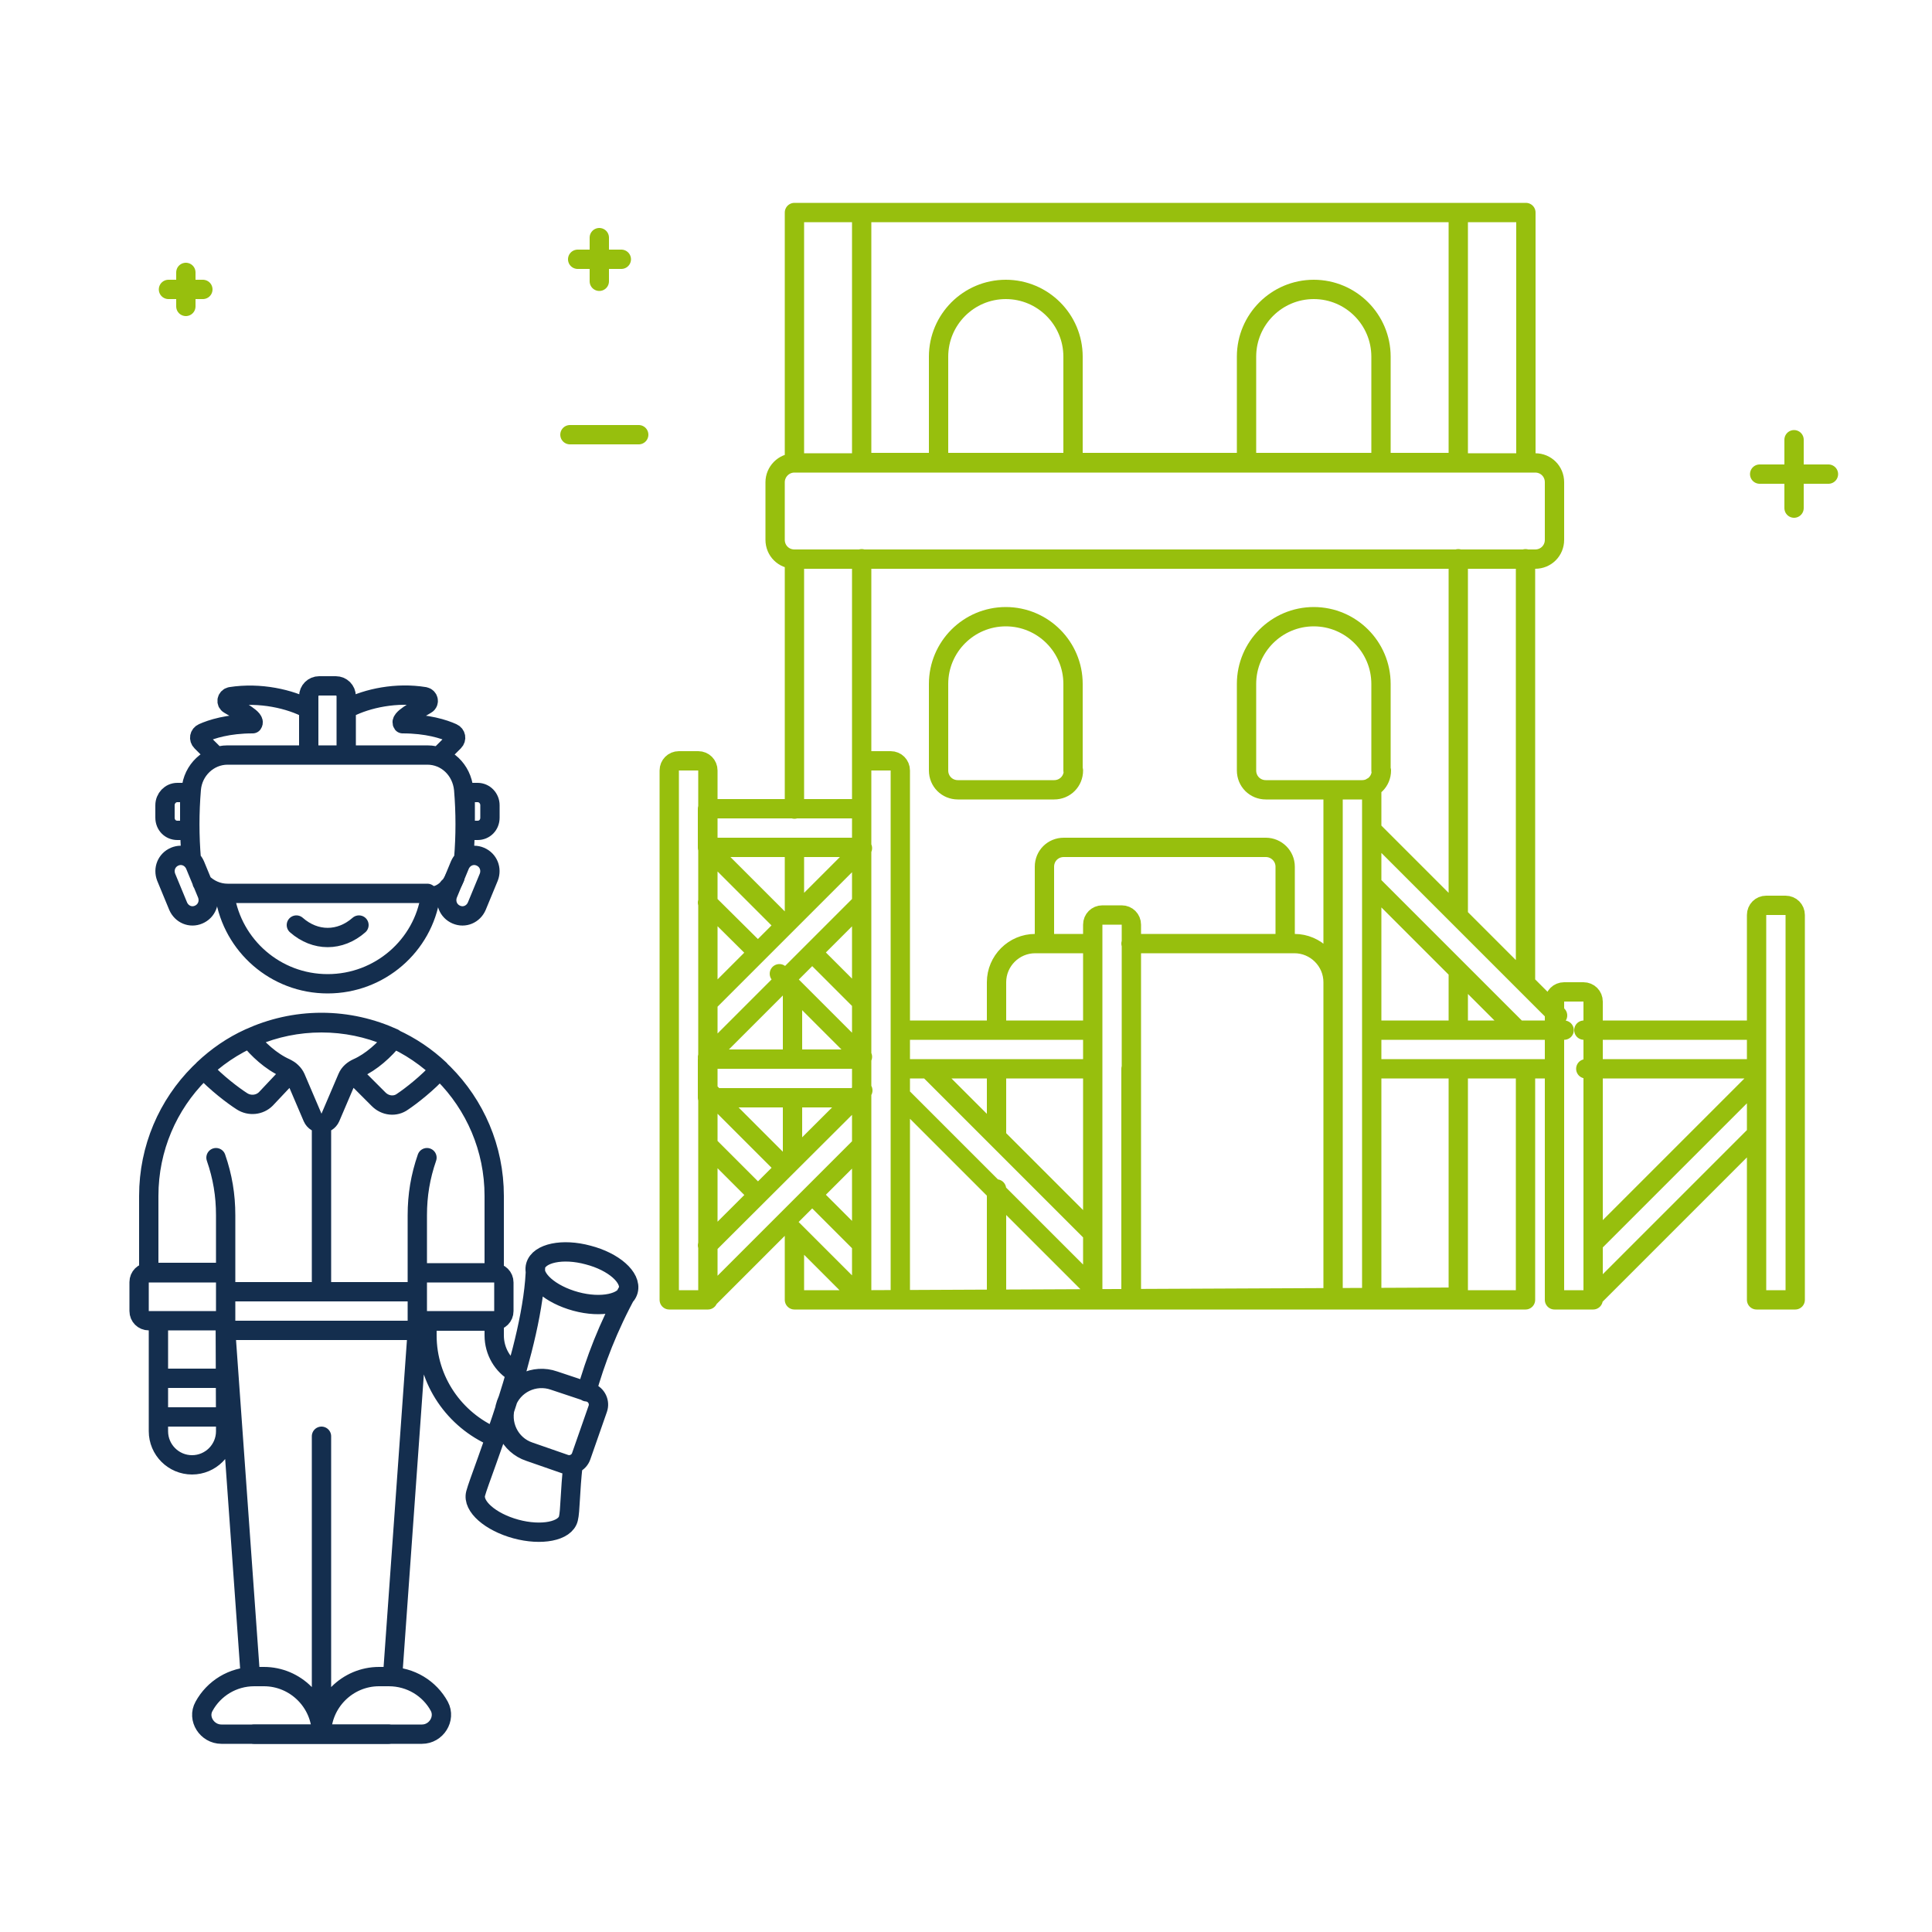 <?xml version="1.0" encoding="utf-8"?>
<!-- Generator: Adobe Illustrator 24.3.0, SVG Export Plug-In . SVG Version: 6.00 Build 0)  -->
<svg version="1.1" id="Ebene_1" xmlns="http://www.w3.org/2000/svg" xmlns:xlink="http://www.w3.org/1999/xlink" x="0px" y="0px"
	 viewBox="0 0 500 500" style="enable-background:new 0 0 500 500;" xml:space="preserve">
<style type="text/css">
	.st0{fill:none;stroke:#FFFFFF;stroke-width:5;stroke-linecap:round;stroke-linejoin:round;stroke-miterlimit:10;}
	.st1{fill:none;stroke:#97BF0D;stroke-width:5;stroke-linecap:round;stroke-linejoin:round;stroke-miterlimit:10;}
	.st2{fill:none;stroke:#142E4E;stroke-width:5;stroke-linecap:round;stroke-linejoin:round;stroke-miterlimit:10;}
	.st3{fill:#97BF0D;}
	.st4{fill:none;stroke:#94C11C;stroke-width:5;stroke-linecap:round;stroke-linejoin:round;}
	.st5{fill:none;stroke:#FFFFFF;stroke-width:5;stroke-linejoin:round;stroke-miterlimit:10;}
	.st6{fill:none;stroke:#FFFFFF;stroke-width:5;stroke-miterlimit:10;}
	.st7{fill:none;stroke:#FFFFFF;stroke-linecap:round;stroke-linejoin:round;stroke-miterlimit:10;}
	.st8{fill:none;stroke:#95C11F;stroke-linecap:round;stroke-linejoin:round;stroke-miterlimit:10;}
</style>
<path class="st2" d="M92.9,239.4c-4.9,4.3-11.3,4.3-16.2,0 M117.7,227.2c-0.9,2.2-3.2,4.7-6,4.7c-0.1,0-0.2,0-0.3,0
	c-1.9,12.8-13.1,22.7-26.6,22.7c-13.5,0-24.6-9.9-26.6-22.7 M116.1,229.6c-1,1.4-2.6,2.3-4.4,2.3c-0.1,0-0.2,0-0.3,0
	c-1.9,12.8-13.1,22.7-26.6,22.7c-13.5,0-24.6-9.9-26.6-22.7"/>
<path class="st1" d="M165.3,112.5h-17.8 M48.1,70.5v8.8 M43.6,74.9h8.9 M149.5,67.1h11.3 M155.1,72.8V61.5 M464.3,113.8v17.7
	 M455.4,122.7h17.8"/>
<path class="st2" d="M65.8,448.8h34.7 M58.9,231.2c-2.6,0-4.9-1.1-6.6-2.8 M89.6,195.4h-9.7v-15.2c0-1.5,1.2-2.7,2.7-2.7h4.3
	c1.5,0,2.7,1.2,2.7,2.7V195.4z M110.6,231.2H58.9 M49.5,222.3c-0.5-6-0.5-12,0-18c0.4-5,4.5-8.9,9.4-8.9h51.7c4.9,0,8.9,3.8,9.4,8.9
	c0.5,6,0.5,12,0,18 M46.1,234.5c0.9,2.1,3.2,3.1,5.3,2.2c2.1-0.9,3-3.2,2.2-5.3l-3.1-7.5c-0.9-2.1-3.2-3.1-5.3-2.2
	c-2.1,0.9-3,3.2-2.2,5.3L46.1,234.5z M123.6,214.9h-3.2v-9.8h3.2c1.8,0,3.2,1.5,3.2,3.3v3.2C126.8,213.5,125.4,214.9,123.6,214.9z
	 M45.9,214.9h3.2v-9.8h-3.2c-1.8,0-3.2,1.5-3.2,3.3v3.2C42.7,213.5,44.1,214.9,45.9,214.9z M123.4,234.5c-0.9,2.1-3.2,3.1-5.3,2.2
	c-2.1-0.9-3-3.2-2.2-5.3l3.1-7.5c0.9-2.1,3.2-3.1,5.3-2.2c2.1,0.9,3,3.2,2.2,5.3L123.4,234.5z M90.2,183.2
	c4.9-2.5,12.4-4.1,19.7-2.9c1,0.2,1.3,1.5,0.4,2c-2.8,1.7-7,3.8-6.1,5c6.4,0,10.7,1.4,12.9,2.4c0.9,0.4,1.1,1.5,0.4,2.2l-3.6,3.6
	 M79.9,183.5c-4.8-2.6-12.6-4.4-20.2-3.2c-1,0.2-1.3,1.5-0.4,2c2.8,1.7,7,3.8,6.1,5c-6.4,0-10.7,1.4-12.9,2.4
	c-0.9,0.4-1.1,1.5-0.4,2.2l3.6,3.6"/>
<path class="st1" d="M205.1,284.1v16.2 M205.1,256.7v17.4 M205.6,219.3v17.4 M233,276.6h49.8 M257.9,307.7l0,28.6 M257.9,276.6v17.7
	 M257.9,265.5v-11.3c0-5.5,4.5-10,10-10h14.9 M257.9,336.4h24.9h10H345v-82.2c0-5.5-4.5-10-10-10h-42.3 M205.6,119.7V55h189.3v64.7
	 M394.8,144.6v109.9 M394.8,276.6v59.8H205.6v-17.4 M205.6,209.4v-64.7 M183.8,258.9l39.4-39.4 M223,233.7l-39.9,39.9 M183.1,219.4
	l20.1,20.1 M210.2,246.5l12.8,12.8 M223.2,273.5L201.7,252 M196.1,246.5l-13-12.9 M223,296.4l-39.9,39.9 M183.1,322.3l40.2-40.1
	 M183.1,282.1l20.1,20.1 M210.2,309.2L223,322 M223.2,336.3l-20-20 M195.3,308.4l-12.1-12.1 M277.8,199.4c0,2.8-2.2,5-5,5h-24.9
	c-2.8,0-5-2.2-5-5V177c0-9.6,7.8-17.4,17.4-17.4s17.4,7.8,17.4,17.4V199.4z M277.8,119.7h-34.9V92.3c0-9.6,7.8-17.4,17.4-17.4
	s17.4,7.8,17.4,17.4V119.7z M357.5,119.7h-34.9V92.3c0-9.6,7.8-17.4,17.4-17.4c9.6,0,17.4,7.8,17.4,17.4V119.7z M357.5,199.4
	c0,2.8-2.2,5-5,5h-24.9c-2.8,0-5-2.2-5-5V177c0-9.6,7.8-17.4,17.4-17.4c9.6,0,17.4,7.8,17.4,17.4V199.4z M402.3,139.7
	c0,2.8-2.2,5-5,5H205.6c-2.8,0-5-2.2-5-5v-14.9c0-2.7,2.2-5,5-5h191.7c2.8,0,5,2.2,5,5V139.7z M223,55h154.4v64.7H223V55z
	 M223,219.3h-39.9v-10H223V219.3z M282.8,276.6H233v-10h49.8V276.6z M223,284.1h-39.9v-10H223V284.1z M409.9,266.6h44.7v10h-44.2
	 M402.3,276.6H355v-10h49.8 M402.3,336.4h10v-77.2c0-1.4-1.1-2.5-2.5-2.5h-5c-1.4,0-2.5,1.1-2.5,2.5V336.4z M454.6,336.4h10v-99.6
	c0-1.4-1.1-2.5-2.5-2.5h-5c-1.4,0-2.5,1.1-2.5,2.5V336.4z M345,204.4v132h10V203.7 M282.8,336.4h10v-97.1c0-1.4-1.1-2.5-2.5-2.5h-5
	c-1.4,0-2.5,1.1-2.5,2.5V336.4z M223,336.4h10v-137c0-1.4-1.1-2.5-2.5-2.5h-5c-1.4,0-2.5,1.1-2.5,2.5V336.4z M173.2,281.1v55.3h10
	v-137c0-1.4-1.1-2.5-2.5-2.5h-5c-1.4,0-2.5,1.1-2.5,2.5v65.1V281.1z M355,214.7l48.1,48.1 M392.8,266.6L355,228.8 M412.3,321.8
	l40.9-40.9 M454.6,293.5l-42.7,42.7 M240.2,276.6l42,42 M282.8,333.3L233,283.5 M292.7,276.6v59.8H233v-59.8 M270.3,244.2v-19.9
	c0-2.8,2.2-5,5-5h52.3c2.7,0,5,2.2,5,5v19.9 M377.4,276.6v59.1L223,336.4V144.6 M377.4,144.6v92.5 M377.4,251.2v15.4"/>
<path class="st2" d="M101.6,433.9l6.4-89.6 M58.4,344.3l6.4,89.6 M143.4,357.3c-5.1-1.8-10.7,0.9-12.4,6c-1.8,5.1,0.9,10.7,6,12.4
	l9.2,3.2c1.7,0.6,3.6-0.3,4.2-2l4.3-12.3c0.6-1.7-0.3-3.6-2-4.2L143.4,357.3z M73.9,276.4c-3.8-1.7-7.2-4.9-9.4-7.7
	c-4.4,2-8.3,4.7-11.8,8c3.2,3.5,7.7,6.9,9.9,8.3c2,1.3,4.6,1,6.2-0.6l6.6-7C75,277,74.5,276.7,73.9,276.4z M58.4,341.8H38.5
	c-1.4,0-2.5-1.1-2.5-2.5v-7.5c0-1.4,1.1-2.5,2.5-2.5h19.9V341.8z M130.4,339.3c0,1.4-1.1,2.5-2.5,2.5H108v-12.4h19.9
	c1.4,0,2.5,1.1,2.5,2.5V339.3z M83.2,290.7v43.6 M101.9,268.8c-2.4,3-5.8,6.1-9.4,7.7c-0.6,0.3-1.1,0.6-1.5,1l7,7
	c1.7,1.7,4.3,2,6.2,0.6c2.1-1.4,6.5-4.8,9.6-8.3C110.3,273.5,106.3,270.8,101.9,268.8z M76.5,278.9l4.4,10.3c0.9,2,3.7,2,4.6,0
	l4.4-10.3c0.5-1.2,1.5-2,2.6-2.5c3.6-1.6,7-4.7,9.4-7.7c-5.7-2.6-12-4.1-18.7-4.1c-6.7,0-13,1.5-18.7,4.1c2.2,2.8,5.6,6,9.4,7.7
	C75.1,277,76,277.8,76.5,278.9z M58.4,329.4v-14.9c0-5.2-0.8-10-2.5-14.9 M108,329.4v-14.9c0-5.2,0.8-10,2.5-14.9 M41,356.7h17.4v10
	H41V356.7z M108,329.4h19.9v-19.9c0-24.7-20-44.8-44.7-44.8c-24.7,0-44.7,20-44.7,44.8v19.9h19.9v14.9H108V329.4z M58.3,341.8H41
	v28.6c0,4.8,3.9,8.7,8.7,8.7c4.8,0,8.7-3.9,8.7-8.7L58.3,341.8L58.3,341.8z M58.4,334.3H108v10H58.4V334.3z M83.2,371.7v77.1
	 M83.2,448.8c0-8.2-6.7-14.9-14.9-14.9h-2.5c-5.6,0-10.5,3.1-13,7.7c-1.8,3.2,0.8,7.2,4.5,7.2H83.2z M109.2,448.8
	c3.7,0,6.2-4,4.5-7.2c-2.5-4.6-7.4-7.7-13.1-7.7h-2.5c-8.2,0-14.9,6.7-14.9,14.9H109.2z M162.6,334c-0.9,3.3-7,4.6-13.6,2.8
	c-6.6-1.8-11.3-5.9-10.4-9.2c0.9-3.3,7-4.6,13.6-2.8C158.8,326.5,163.5,330.6,162.6,334z M138.6,327.6
	c-0.3,20.6-14.2,53.9-15.5,58.9c-0.9,3.3,3.8,7.4,10.4,9.2c6.6,1.8,12.8,0.6,13.6-2.7c0.5-2,0.4-6.9,1.2-14 M151.8,360.2
	c2.2-7.8,5.5-16.7,10.8-26.3 M127.9,371.9c-10.2-4.4-17.4-14.5-17.4-26.3v-3.7h17.4v3.7c0,4.1,2.2,7.8,5.6,9.7 M108,344.3H58.4"/>
</svg>
